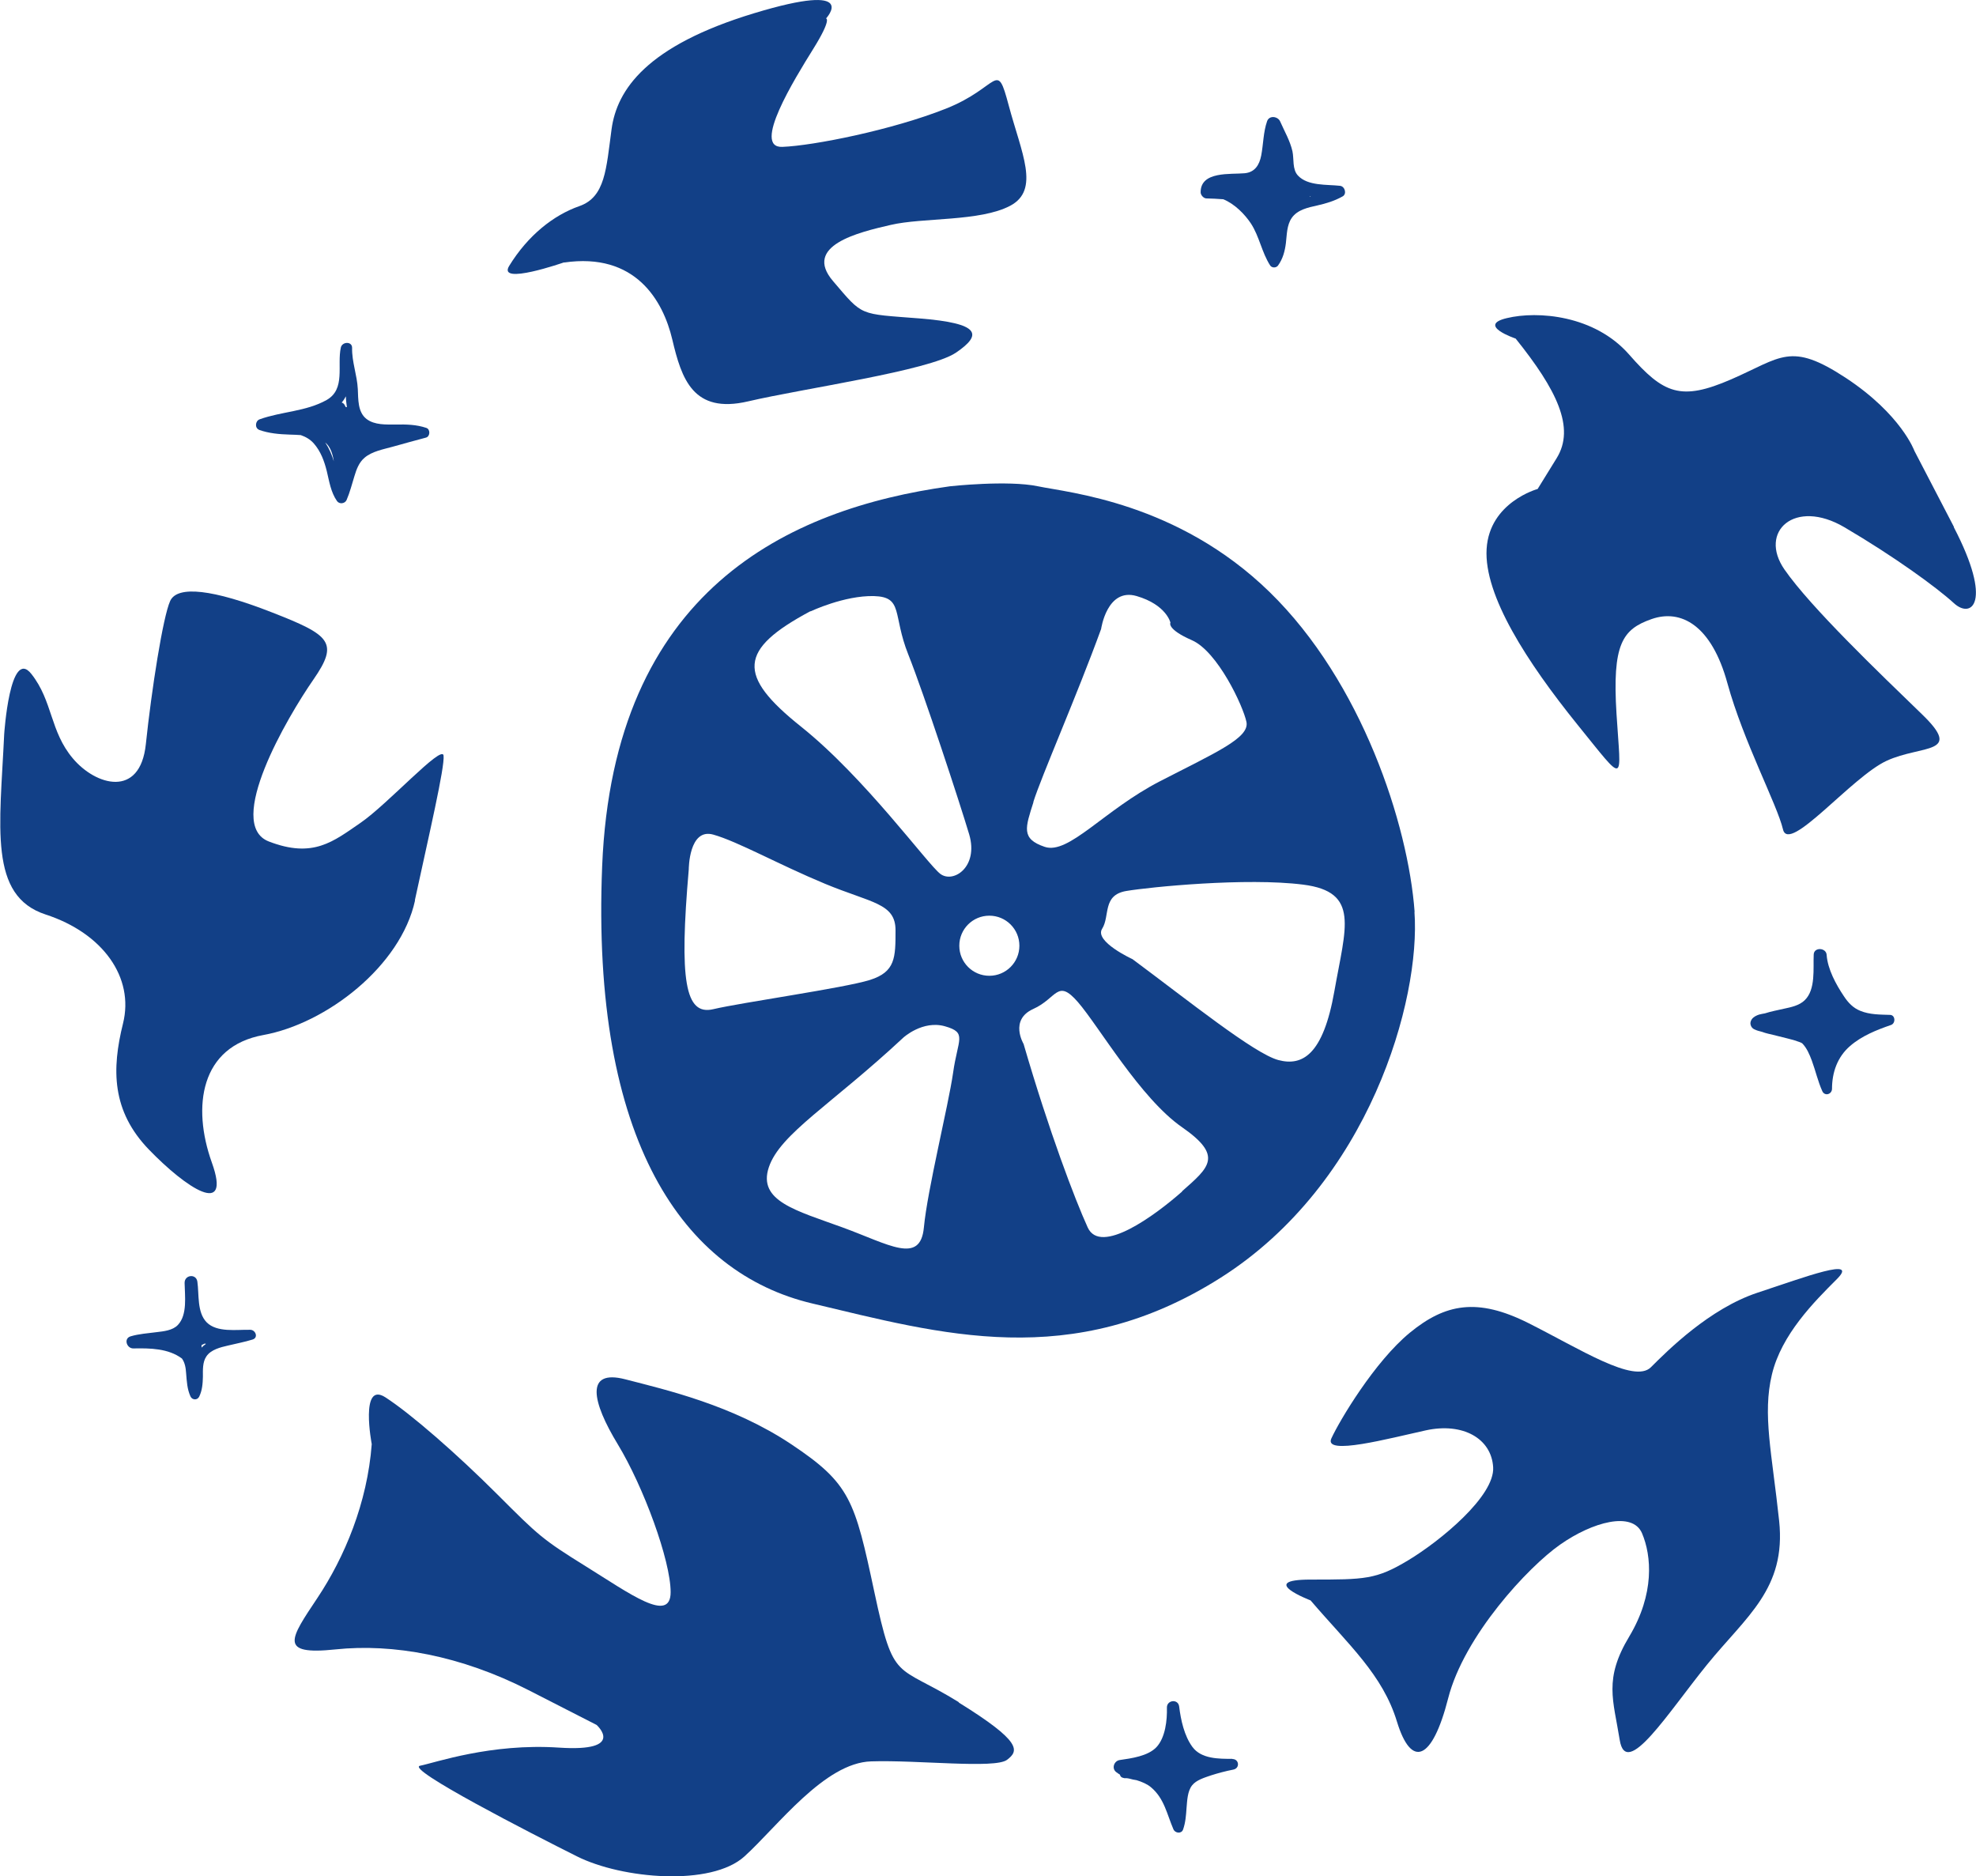 <?xml version="1.0" encoding="UTF-8"?>
<svg xmlns="http://www.w3.org/2000/svg" id="Layer_2" viewBox="0 0 117.74 111.76">
  <defs>
    <style>.cls-1{fill:#124087;stroke-width:0px;}</style>
  </defs>
  <g id="_ÎÓÈ_1">
    <path class="cls-1" d="m73.43,104.78c-.8,0-1.85.01-2.38-.71-.49-.67-.69-1.6-.79-2.41-.06-.47-.74-.39-.73.07.02.74-.09,1.78-.62,2.35-.51.54-1.5.67-2.19.77-.34.05-.5.5-.21.72.07.06.15.1.22.15.02.08.06.15.15.18.04.01.07.02.11.03.04.01.08,0,.12,0,.06,0,.13.02.19.03.14.04.27.07.42.09.33.1.65.24.87.43.79.67.94,1.6,1.33,2.5.1.23.47.28.57.02.15-.42.18-.85.21-1.29.04-.44.05-.99.33-1.35.25-.32.74-.46,1.11-.59.44-.14.89-.26,1.35-.35.4-.08.35-.63-.06-.63Z"></path>
    <path class="cls-1" d="m57.14,101.41c-3.78-2.34-3.87-1.08-5.04-6.56-1.17-5.49-1.44-6.47-4.95-8.81-3.51-2.34-7.46-3.24-9.89-3.87s-1.98,1.35-.45,3.87c1.53,2.52,3.15,6.92,3.15,8.81s-2.43.09-5.04-1.53c-2.61-1.62-2.83-1.84-5.26-4.27-2.43-2.43-5.17-4.82-6.7-5.81-1.53-.98-.81,2.79-.81,2.79-.26,3.5-1.62,6.74-3.24,9.17-1.62,2.43-2.34,3.42,1.08,3.06,3.42-.36,7.46.36,11.51,2.43l4.05,2.07s1.8,1.62-2.25,1.35c-4.05-.27-7.37.9-8.27,1.08-.9.18,6.65,4.05,9.35,5.4,2.7,1.35,8,1.8,9.98,0,1.98-1.8,4.77-5.58,7.55-5.66,2.79-.09,7.37.45,8.09-.09.72-.54.9-1.08-2.88-3.42Z"></path>
    <path class="cls-1" d="m24.72,53.63c.85-3.93,1.79-7.94,1.71-8.62-.09-.68-3.33,2.9-4.95,4.01-1.62,1.11-2.82,2.13-5.46,1.11-2.65-1.02,1.11-7.42,2.65-9.64,1.54-2.22,1.02-2.65-2.47-4.01-3.5-1.37-5.63-1.62-6.06-.68-.43.94-1.11,5.29-1.45,8.53-.34,3.24-2.99,2.47-4.35.85-1.37-1.62-1.19-3.41-2.47-5.03-1.28-1.62-1.62,3.58-1.62,3.58-.26,5.55-.94,9.64,2.47,10.75s5.29,3.75,4.61,6.49c-.68,2.73-.68,5.21,1.54,7.51,2.22,2.3,4.95,4.1,3.75.77-1.19-3.33-.68-6.91,3.07-7.59,3.75-.68,8.19-4.1,9.04-8.02Z"></path>
    <path class="cls-1" d="m33.61,15.64c4.25-.62,5.9,2.26,6.45,4.59.55,2.33,1.23,4.45,4.52,3.68,3.29-.77,10.78-1.82,12.38-2.9,1.59-1.08,1.47-1.75-2.17-2.04-3.65-.29-3.34-.1-5.15-2.22-1.82-2.12,1.52-2.91,3.43-3.35,1.92-.45,5.32-.19,7.12-1.14,1.8-.95.67-3.15-.08-5.96-.75-2.81-.52-1.11-3.74.17-3.22,1.28-7.92,2.21-9.75,2.28-1.83.08.72-4.04,1.84-5.84s.76-1.81.76-1.81c0,0,2.11-2.25-4.29-.31-6.4,1.94-8.17,4.55-8.49,6.91s-.37,4.04-1.92,4.58c-1.54.54-3.06,1.74-4.18,3.56-.73,1.19,3.27-.21,3.27-.21Z"></path>
    <path class="cls-1" d="m15.44,25.61c.59.21,1.2.26,1.82.28.22,0,.44.02.66.03.29.1.56.25.78.5.41.47.62,1.04.77,1.64.15.62.24,1.26.61,1.79.14.2.47.16.57-.06.2-.46.32-.95.47-1.43.12-.4.27-.81.6-1.09.44-.38,1.11-.5,1.65-.65.67-.19,1.34-.37,2.01-.55.26-.07.27-.5.02-.58-.6-.2-1.18-.21-1.81-.2-.58,0-1.27.04-1.75-.33-.53-.41-.49-1.17-.52-1.78-.04-.83-.36-1.63-.34-2.46,0-.4-.59-.37-.67-.02-.24,1.06.3,2.48-.85,3.13-1.23.69-2.68.68-3.99,1.15-.27.1-.3.53-.02.63Zm5.17-2.01c0,.22.03.44.06.65-.02,0-.04,0-.07,0-.03-.05-.05-.1-.08-.15-.04-.06-.1-.1-.16-.12.1-.11.18-.24.25-.37Zm-.72,3.88c-.12-.4-.28-.77-.51-1.12.32.27.44.68.51,1.12Z"></path>
    <path class="cls-1" d="m71.86,11.82c.34.01.68.02,1.03.05.68.28,1.28.89,1.65,1.45.5.77.64,1.71,1.14,2.49.1.16.36.16.47.01.29-.4.41-.86.47-1.34.06-.5.05-1.07.35-1.5.34-.49.98-.62,1.52-.74.53-.12,1.03-.27,1.51-.54.27-.15.13-.6-.15-.63-.78-.09-1.92.02-2.51-.61-.35-.37-.23-.99-.33-1.45-.14-.62-.48-1.2-.73-1.77-.13-.31-.65-.39-.78-.02-.23.66-.22,1.36-.35,2.04-.11.57-.38,1-.98,1.06-.85.08-2.64-.14-2.63,1.14,0,.16.18.36.34.36Zm6.19-.12s.04,0,.05.01c-.02,0-.04.01-.06.02,0,0,0-.02,0-.03Z"></path>
    <path class="cls-1" d="m14.91,79.22c-.8-.02-1.98.18-2.6-.45-.58-.6-.44-1.66-.55-2.42-.07-.49-.77-.41-.76.08.01.76.18,1.89-.4,2.5-.31.33-.85.38-1.27.43-.52.07-1.05.1-1.55.25-.43.13-.23.73.17.72,1.01-.02,2.08,0,2.89.6.18.25.23.56.25.88.04.48.06.94.26,1.38.1.22.41.24.52.01.18-.37.21-.77.22-1.18,0-.4-.03-.87.21-1.22.27-.4.84-.54,1.28-.64.49-.12.99-.21,1.47-.36.36-.11.18-.58-.14-.58Zm-2.9,1.06s0-.1,0-.15c.07-.03.13-.06.19-.09.02,0,.04.01.07.02-.09.06-.18.14-.26.22Z"></path>
    <path class="cls-1" d="m112.62,60.46c-.59-.02-1.21-.01-1.77-.24-.43-.17-.73-.49-.98-.87-.47-.7-.97-1.61-1.03-2.47-.03-.43-.75-.47-.77-.02-.04.84.13,2.09-.54,2.73-.32.31-.8.41-1.22.5-.39.09-.78.16-1.15.28-.11.02-.23.04-.34.07-.16.05-.34.14-.44.28-.07.11-.1.21-.07.33.03.12.11.22.22.27.14.07.3.11.46.15.23.09.5.14.66.18.28.07.56.14.84.21.29.07.47.12.74.22.05.02.1.04.15.07.28.28.44.67.58,1.04.22.6.36,1.23.62,1.81.14.32.57.2.58-.13,0-.98.32-1.9,1.07-2.55.7-.61,1.58-.96,2.45-1.26.28-.1.26-.59-.06-.6Z"></path>
    <path class="cls-1" d="m104.72,77.01c-2.86.95-5.35,3.44-6.35,4.44-1,1-4.25-1.1-7.3-2.63-3.05-1.53-4.96-1.15-7.06.57-2.1,1.72-4.2,5.25-4.68,6.3-.48,1.05,3.44,0,5.63-.48,2.2-.48,3.91.48,4.01,2.2.1,1.72-3.15,4.39-5.06,5.54-1.91,1.15-2.58,1.15-5.82,1.15s0,1.24,0,1.24c2.29,2.67,4.3,4.43,5.15,7.23.86,2.8,2.1,2.32,3.05-1.4.95-3.72,4.77-7.83,6.68-9.16,1.91-1.34,4.3-2,4.87-.67.57,1.34.76,3.61-.76,6.15-1.53,2.54-.95,3.78-.57,6.16.38,2.39,2.88-1.62,5.21-4.49s4.72-4.51,4.29-8.56c-.43-4.04-1-6.34-.43-8.72.57-2.39,2.53-4.34,3.87-5.68,1.34-1.34-1.86-.14-4.73.81Z"></path>
    <path class="cls-1" d="m116.42,31.38l-2.35-4.52s-.78-2.17-4.09-4.35c-3.31-2.17-3.82-1.22-6.83.09-3,1.3-4.02.87-6.08-1.48s-5.45-2.61-7.28-2.17c-1.83.43.52,1.22.52,1.22,2.44,3.04,3.57,5.31,2.44,7.13l-1.13,1.83s-2.87.78-3.04,3.57c-.17,2.78,2.44,6.78,5.39,10.44,2.96,3.65,2.61,3.57,2.35-.61-.26-4.17.35-5.04,2.09-5.65,1.74-.61,3.57.35,4.52,3.83.96,3.48,2.96,7.22,3.31,8.7.35,1.48,4.09-3.13,6.18-4.09,2.09-.96,4.61-.35,2.09-2.78-2.52-2.44-6.61-6.35-8.18-8.61-1.57-2.26.61-4.26,3.57-2.52,2.96,1.74,5.48,3.57,6.52,4.52,1.04.96,2.35,0,0-4.52Z"></path>
    <path class="cls-1" d="m84.29,54.33c-.38-5.22-3.15-13.71-8.64-19.06-5.49-5.35-11.98-5.92-13.8-6.3-1.81-.38-5.25,0-5.25,0-9.64,1.34-20.05,6.2-20.72,22.62-.67,16.42,4.87,24.25,12.51,26.06,7.64,1.81,15.46,4.1,24.34-1.53,8.88-5.63,11.93-16.58,11.55-21.8Zm-22.72-6.55c.48-1.53,2.58-6.3,4.04-10.31,0,0,.35-2.48,2.12-1.96,1.77.52,2.01,1.58,2.01,1.58,0,0-.25.38,1.28,1.05,1.53.67,3.05,3.91,3.25,4.87.19.95-1.81,1.81-5.15,3.53-3.34,1.72-5.44,4.39-6.87,3.91-1.43-.48-1.15-1.15-.67-2.67Zm-13.27-11.36s2-.95,3.77-.91c1.77.05,1.1,1.1,2.05,3.48.95,2.39,3.05,8.78,3.63,10.72.57,1.94-.95,2.93-1.72,2.35-.76-.57-4.49-5.73-8.31-8.78-3.82-3.05-3.72-4.58.57-6.87Zm-7.26,15.37s0-2.48,1.46-2.07c1.46.41,3.89,1.78,6.66,2.93,2.77,1.15,4.2,1.15,4.2,2.77s0,2.48-1.53,2.96c-1.53.48-7.64,1.34-9.33,1.74s-2.03-1.74-1.46-8.33Zm15.75,12.12c-.29,2-1.53,6.97-1.74,9.21-.21,2.24-2.08,1.01-4.85,0-2.77-1.01-5.06-1.57-4.39-3.58.67-2,3.72-3.72,8.02-7.73,0,0,1.15-1.05,2.48-.67,1.34.38.76.76.48,2.77Zm2.16-5.78c-.99,0-1.79-.8-1.79-1.79s.8-1.79,1.79-1.79,1.79.8,1.79,1.79-.8,1.79-1.79,1.79Zm11.49,12.85c-1.62,1.43-4.87,3.82-5.63,2.14-.76-1.67-2.29-5.68-3.82-10.93,0,0-.86-1.43.57-2.08,1.43-.64,1.43-1.84,2.67-.41,1.24,1.43,3.72,5.73,6.2,7.45,2.48,1.72,1.62,2.39,0,3.82Zm9.07-11.94c-.67,3.81-1.91,4.49-3.34,4.11-1.43-.38-5.35-3.53-8.69-6.01,0,0-2.29-1.05-1.81-1.81.48-.76,0-2,1.43-2.25,1.43-.24,7.16-.81,10.55-.38,3.39.43,2.53,2.53,1.86,6.34Z"></path>
  </g>
</svg>

